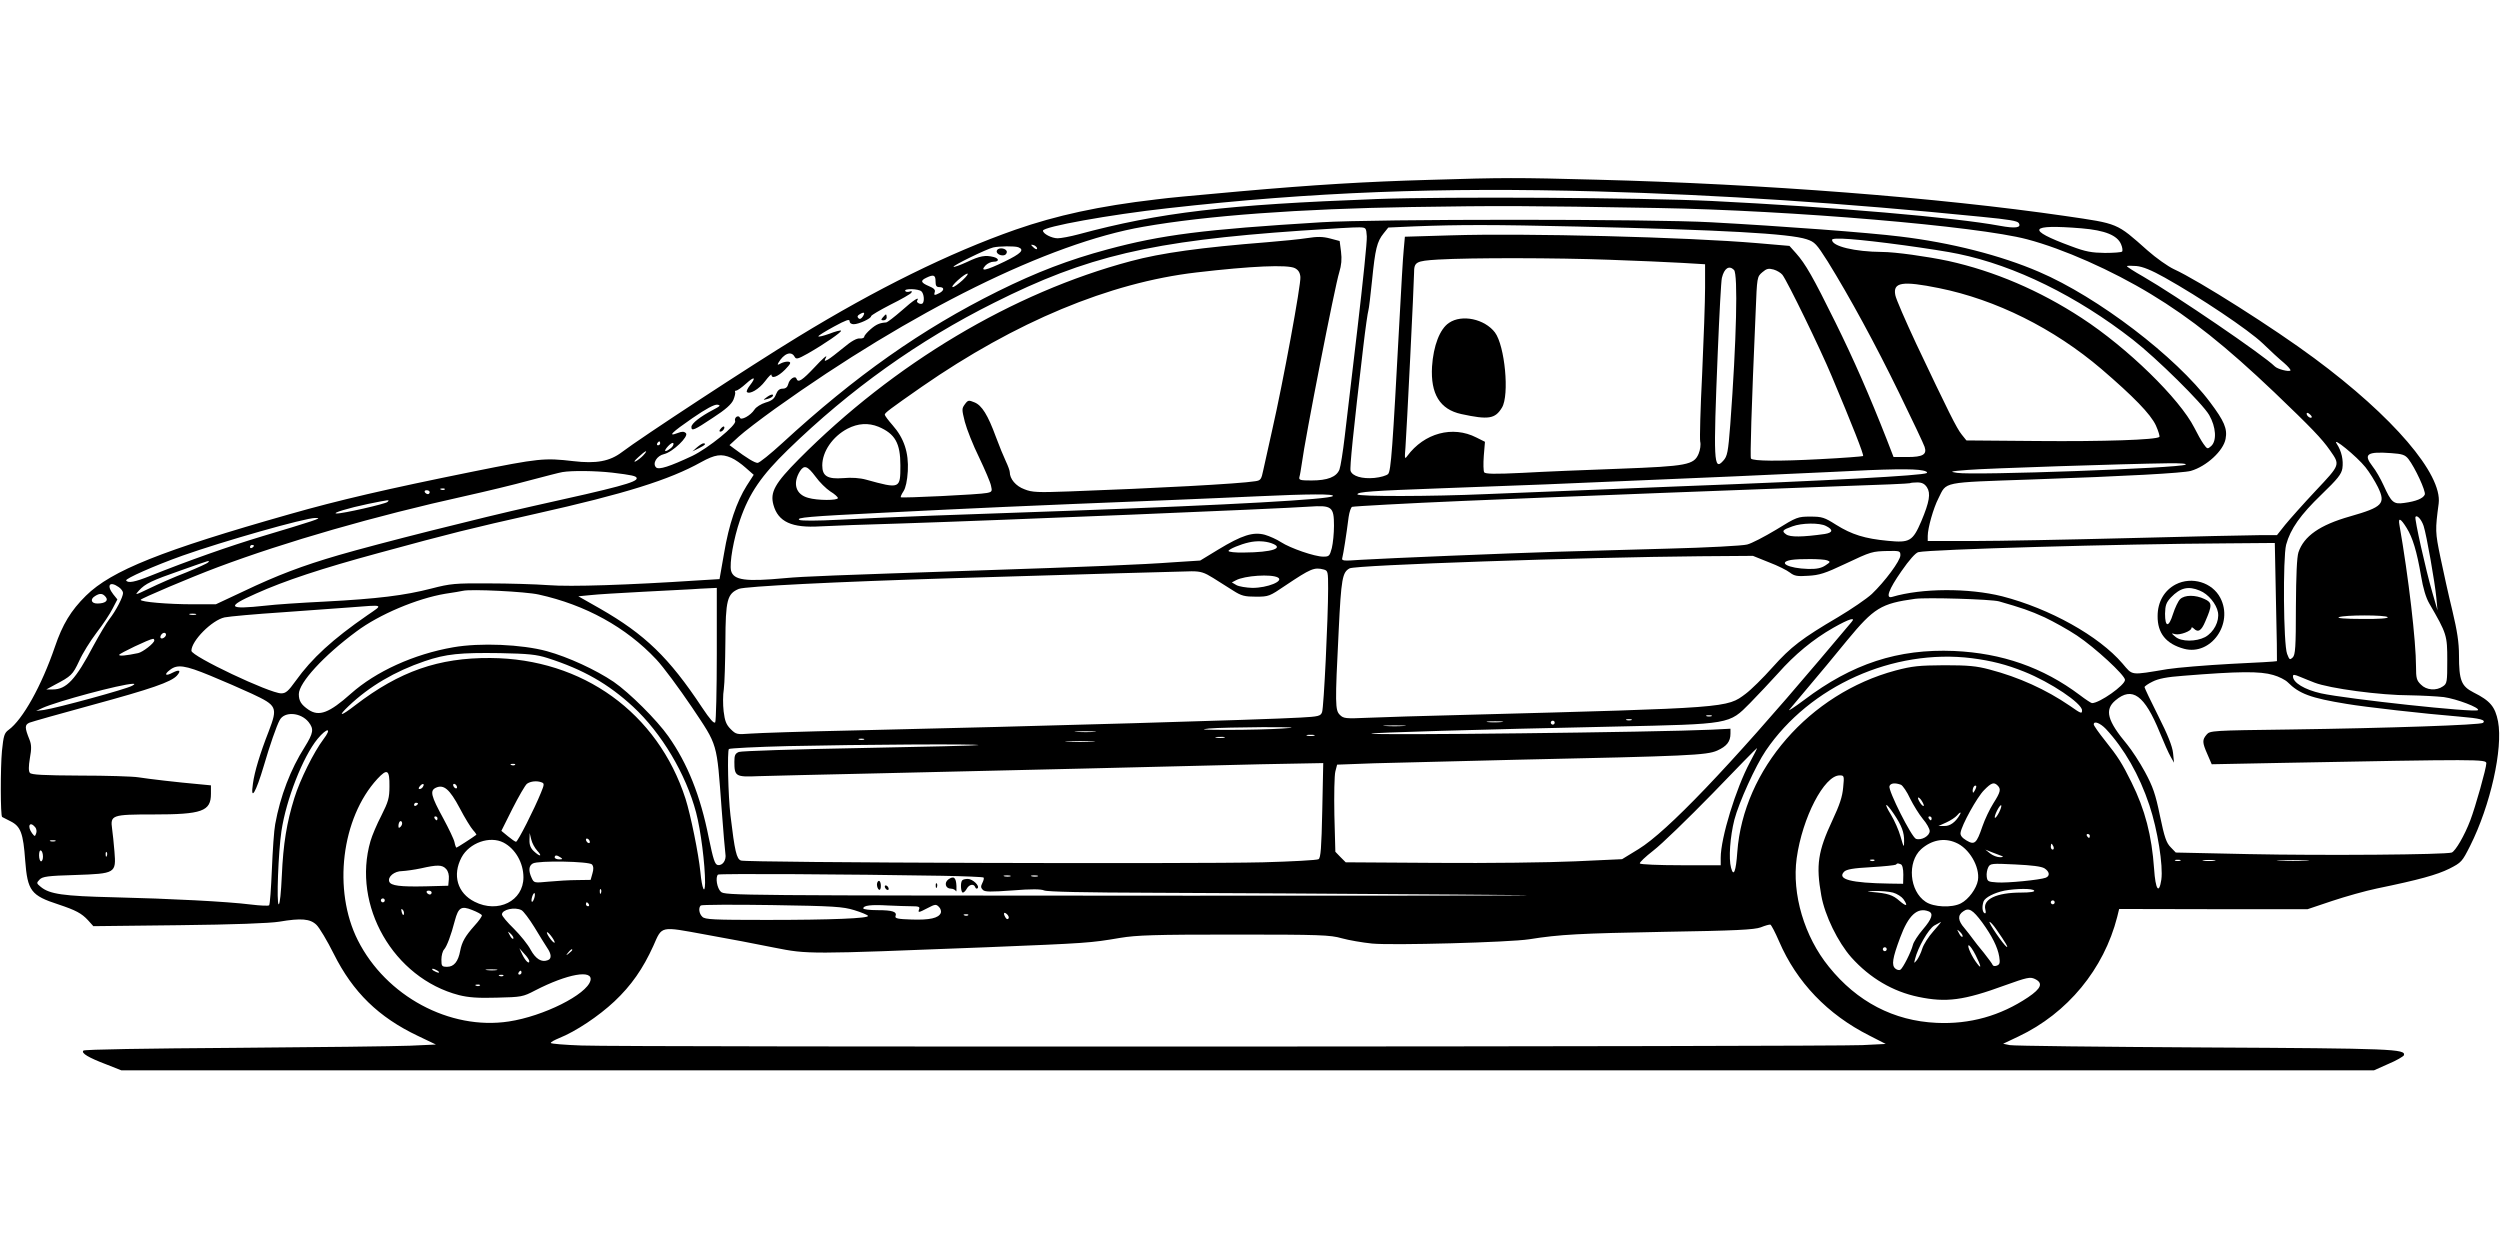 <?xml version="1.0" standalone="no"?>
<!DOCTYPE svg PUBLIC "-//W3C//DTD SVG 20010904//EN"
 "http://www.w3.org/TR/2001/REC-SVG-20010904/DTD/svg10.dtd">
<svg version="1.0" xmlns="http://www.w3.org/2000/svg"
 width="1280pt" height="640pt" viewBox="0 0 1280 640"
 preserveAspectRatio="xMidYMid meet">
<g transform="translate(0,640) scale(0.1,-0.1)"
fill="#000000" stroke="none">
<path d="M7315 5479 c-320 -9 -586 -25 -970 -59 -286 -26 -346 -31 -425 -41
-293 -34 -511 -82 -721 -155 -339 -119 -710 -302 -1114 -549 -238 -145 -804
-516 -901 -590 -62 -47 -131 -60 -249 -46 -148 17 -174 15 -516 -54 -440 -89
-685 -146 -934 -217 -656 -186 -914 -289 -1045 -418 -77 -76 -120 -147 -159
-262 -68 -199 -165 -373 -237 -425 -22 -16 -26 -30 -34 -108 -8 -85 -8 -333 1
-338 2 -1 22 -11 43 -22 52 -26 65 -61 75 -201 12 -155 29 -179 171 -225 87
-29 118 -45 151 -81 l27 -30 439 5 c278 3 465 10 513 18 112 19 158 15 190
-16 15 -14 55 -81 89 -149 98 -196 229 -324 431 -420 l92 -44 -133 -6 c-74 -3
-478 -8 -898 -11 -447 -3 -768 -8 -774 -14 -13 -13 26 -36 118 -71 l76 -30
5767 0 5767 0 74 33 c41 17 76 38 79 44 10 32 -54 35 -1018 40 -531 3 -981 8
-1000 12 l-34 7 78 37 c252 119 438 346 506 612 l10 41 482 -1 483 0 125 42
c69 23 172 52 230 64 218 45 307 70 370 101 63 32 66 36 107 117 104 207 169
498 143 637 -15 76 -40 106 -126 149 -62 32 -74 61 -74 190 0 65 -9 124 -34
229 -19 77 -46 200 -61 272 -27 130 -27 140 -9 276 19 150 -233 445 -637 744
-203 151 -592 398 -719 456 -30 14 -91 57 -135 96 -160 142 -147 136 -420 176
-654 95 -1544 164 -2400 186 -413 11 -471 11 -860 -1z m860 -59 c632 -18 1260
-59 1970 -130 143 -14 184 -21 191 -32 15 -24 -16 -29 -97 -14 -232 43 -852
96 -1474 127 -353 17 -1355 23 -1715 10 -774 -29 -1110 -68 -1529 -181 -41
-11 -89 -20 -106 -20 -30 0 -75 23 -75 39 0 20 341 82 640 115 737 83 1394
108 2195 86z m315 -85 c681 -12 1635 -93 1888 -160 186 -49 434 -159 635 -281
205 -124 385 -268 632 -503 188 -180 243 -237 284 -296 53 -76 55 -72 -73
-208 -63 -67 -133 -146 -156 -174 l-42 -53 -91 0 c-51 0 -348 -7 -662 -15
-313 -8 -675 -15 -802 -15 l-233 0 0 26 c0 40 29 143 55 193 43 86 12 80 476
96 494 17 776 33 816 44 80 23 167 103 178 164 10 52 -7 91 -79 187 -175 234
-575 539 -876 668 -197 85 -453 150 -711 181 -161 20 -601 53 -969 73 -300 17
-1719 17 -1995 0 -605 -37 -816 -64 -1095 -139 -197 -53 -362 -116 -560 -214
-391 -194 -731 -434 -1105 -778 -60 -55 -117 -101 -126 -101 -15 0 -56 25
-120 73 l-24 18 48 44 c26 24 110 88 185 142 700 501 1404 849 1886 932 323
57 801 92 1371 101 453 7 577 7 1265 -5z m-410 -95 c741 -17 1083 -36 1170
-65 42 -14 50 -23 108 -114 112 -181 244 -423 367 -676 67 -137 125 -260 129
-273 13 -39 -9 -52 -88 -52 l-71 0 -34 88 c-89 227 -171 414 -264 602 -115
233 -153 299 -201 353 l-34 38 -163 14 c-361 31 -1189 52 -1571 40 l-235 -7
-6 -67 c-4 -36 -13 -201 -22 -366 -35 -652 -43 -767 -58 -782 -8 -8 -39 -17
-70 -20 -63 -6 -113 9 -122 36 -5 16 13 195 65 636 11 94 23 177 26 185 3 8
11 78 19 155 16 160 25 198 59 240 l24 30 134 6 c231 9 401 9 838 -1z m-1082
-50 c2 -25 -20 -234 -47 -465 -27 -231 -57 -483 -66 -560 -9 -77 -21 -153 -27
-169 -15 -38 -61 -56 -143 -56 -58 0 -66 2 -62 18 3 9 8 40 12 67 17 131 170
912 192 981 11 36 14 67 9 106 l-7 54 -49 13 c-38 10 -66 10 -117 2 -38 -6
-129 -15 -203 -21 -341 -27 -544 -55 -700 -97 -605 -161 -1213 -524 -1699
-1013 -124 -125 -149 -170 -131 -235 24 -87 94 -119 240 -110 52 3 241 10 420
15 498 16 1929 75 2083 86 116 8 127 0 127 -98 0 -38 -5 -89 -11 -114 -11 -41
-14 -44 -44 -44 -44 0 -168 43 -216 74 -21 14 -59 31 -83 38 -60 16 -117 -2
-239 -76 l-92 -56 -140 -9 c-144 -11 -456 -24 -975 -41 -770 -26 -912 -31
-1010 -40 -203 -19 -264 -11 -277 38 -9 38 13 164 46 260 47 137 110 228 246
360 317 308 668 559 1055 752 476 239 803 316 1570 369 146 10 281 18 300 17
34 -1 35 -2 38 -46z m3659 41 c121 -10 184 -36 203 -82 7 -16 9 -33 5 -37 -3
-4 -43 -7 -88 -7 -67 1 -98 6 -172 34 -234 86 -218 114 52 92z m-907 -87 c102
-14 227 -33 277 -44 290 -60 607 -216 893 -439 123 -96 357 -327 391 -386 35
-61 40 -132 10 -159 -18 -16 -20 -16 -39 11 -11 15 -32 53 -47 83 -75 148
-342 409 -577 562 -214 140 -447 240 -683 292 -109 23 -272 46 -339 46 -140 1
-256 29 -256 62 0 14 126 5 370 -28z m-4440 -16 c0 -6 -6 -5 -15 2 -8 7 -15
14 -15 16 0 2 7 1 15 -2 8 -4 15 -11 15 -16z m-96 6 c33 -13 14 -32 -70 -73
-97 -47 -128 -53 -99 -21 10 11 29 20 42 20 29 0 30 16 1 24 -43 11 -71 6
-136 -25 -35 -16 -67 -28 -70 -25 -5 6 169 91 203 99 30 7 111 8 129 1z m3026
-64 c140 -5 308 -12 373 -16 l117 -7 0 -121 c0 -66 -7 -265 -15 -441 -9 -176
-13 -332 -10 -346 4 -15 0 -43 -8 -62 -24 -57 -58 -64 -407 -77 -168 -6 -390
-15 -494 -21 -144 -7 -191 -6 -197 3 -4 6 -5 44 -2 84 l6 72 -44 22 c-121 62
-267 23 -354 -95 -13 -18 -14 -14 -9 45 6 79 44 846 44 892 0 57 9 62 122 69
172 10 608 9 878 -1z m-1610 -43 c17 -9 26 -22 28 -45 4 -36 -89 -541 -144
-782 -19 -85 -40 -179 -46 -207 -10 -48 -13 -53 -42 -57 -80 -13 -507 -36
-949 -52 -164 -6 -193 -5 -232 11 -44 16 -75 53 -75 88 0 7 -9 32 -20 55 -11
23 -34 79 -51 125 -41 112 -72 162 -110 177 -29 12 -33 12 -49 -10 -16 -22
-16 -26 0 -90 10 -38 42 -119 73 -182 30 -63 58 -128 61 -145 7 -28 5 -32 -21
-37 -35 -8 -435 -27 -441 -22 -2 2 4 16 14 31 11 17 19 53 22 103 5 95 -19
168 -78 235 -22 25 -40 49 -40 54 0 9 25 28 190 143 479 332 960 533 1405 585
282 33 468 41 505 22z m4453 -48 c179 -100 430 -268 502 -337 38 -37 87 -82
109 -100 21 -18 36 -36 33 -39 -8 -8 -66 7 -80 21 -57 57 -506 363 -674 460
-46 26 -83 50 -83 53 0 3 22 3 48 1 33 -3 77 -21 145 -59z m-2205 39 c21 -21
13 -360 -19 -792 -11 -142 -15 -162 -36 -185 -49 -55 -51 -5 -28 556 8 193 17
364 21 380 12 50 37 66 62 41z m248 -25 c26 -34 194 -379 252 -518 106 -252
166 -404 161 -410 -3 -2 -103 -10 -223 -16 -209 -11 -339 -10 -351 3 -5 5 2
249 24 752 7 177 7 179 34 202 22 19 32 21 58 14 17 -5 37 -17 45 -27z m-4198
-28 c-21 -19 -43 -35 -50 -35 -7 1 5 16 26 35 51 46 72 45 24 0z m-138 -5 c0
-23 4 -30 20 -30 25 0 26 -16 1 -30 -27 -14 -31 -13 -25 5 4 11 -5 20 -30 30
-42 18 -45 28 -13 43 37 18 47 14 47 -18z m5137 -35 c292 -59 588 -206 833
-415 163 -140 251 -230 278 -288 13 -29 21 -56 18 -59 -15 -15 -288 -24 -624
-21 l-364 3 -24 30 c-26 32 -68 117 -233 465 -55 118 -104 230 -107 249 -13
66 35 74 223 36z m-5209 -17 c13 -13 16 -50 6 -61 -9 -9 -35 4 -28 14 15 24
-19 3 -79 -51 -38 -33 -73 -60 -80 -61 -32 -2 -50 -9 -80 -35 -17 -15 -32 -32
-32 -38 0 -6 -11 -10 -23 -9 -15 2 -44 -14 -83 -47 -33 -27 -69 -55 -80 -61
-19 -10 -20 -9 -9 13 6 13 -20 -10 -57 -50 -66 -70 -87 -84 -95 -61 -6 18 -36
-1 -42 -27 -4 -16 -13 -24 -29 -24 -16 0 -26 -9 -34 -29 -8 -22 -21 -33 -53
-42 -23 -7 -49 -23 -57 -36 -20 -31 -70 -58 -75 -41 -3 7 -10 8 -17 4 -7 -5
-10 -14 -7 -22 8 -21 -138 -139 -219 -178 -115 -54 -172 -73 -186 -59 -20 20
4 60 41 68 44 10 128 91 112 107 -9 9 -19 10 -42 1 -55 -21 -31 3 75 76 71 49
113 71 128 69 19 -3 15 -7 -23 -27 -63 -33 -110 -69 -110 -87 0 -23 14 -17
110 47 65 42 95 69 105 92 7 17 11 35 9 39 -3 5 0 8 5 8 6 0 29 16 51 36 43
39 53 34 19 -10 -12 -15 -18 -30 -15 -33 14 -14 62 14 93 55 18 24 33 39 33
33 0 -22 33 -10 69 26 29 30 33 38 19 41 -9 2 -27 -2 -39 -8 -17 -10 -20 -9
-14 2 28 48 66 63 83 32 8 -15 16 -13 68 16 84 48 176 111 170 117 -2 3 -30
-4 -60 -16 -31 -11 -56 -17 -56 -13 0 4 36 26 80 50 61 33 80 40 80 28 0 -10
9 -16 21 -16 26 0 89 29 89 41 0 5 45 31 99 59 55 27 103 55 107 61 5 9 2 10
-9 6 -9 -3 -19 -2 -22 3 -9 14 69 12 83 -2z m-300 -128 c-9 -13 -16 -16 -23
-9 -7 7 -5 13 5 19 24 15 31 11 18 -10z m7418 -517 c-7 -7 -26 7 -26 19 0 6 6
6 15 -2 9 -7 13 -15 11 -17z m-7338 -48 c85 -36 112 -84 112 -198 0 -120 -1
-121 -175 -73 -32 9 -75 12 -118 8 -80 -6 -107 10 -107 65 0 71 53 148 129
188 54 28 107 31 159 10z m7613 -207 c21 -26 49 -72 64 -102 41 -85 25 -102
-143 -150 -155 -44 -236 -101 -264 -184 -8 -25 -12 -116 -13 -279 0 -209 -3
-245 -16 -259 -15 -14 -17 -13 -29 18 -19 49 -22 492 -5 559 22 81 73 153 181
257 83 80 102 104 107 134 6 42 -4 88 -29 126 -27 41 103 -65 147 -120z
m-8731 122 c0 -5 -5 -10 -11 -10 -5 0 -7 5 -4 10 3 6 8 10 11 10 2 0 4 -4 4
-10z m54 -25 c-31 -24 -39 -17 -13 11 13 14 25 20 27 14 2 -6 -4 -18 -14 -25z
m-140 -36 c-10 -11 -28 -25 -39 -31 -12 -5 -7 3 13 21 37 35 55 42 26 10z
m9037 -19 c34 -44 90 -165 84 -182 -8 -20 -45 -35 -105 -43 -55 -8 -66 2 -106
90 -15 33 -40 77 -57 98 -48 62 -28 76 96 67 58 -4 71 -9 88 -30z m-8587 6
c19 -8 52 -31 74 -51 l41 -36 -36 -56 c-51 -81 -91 -197 -116 -347 l-23 -131
-115 -7 c-351 -23 -647 -33 -761 -24 -68 5 -206 9 -308 9 -171 1 -193 -1 -290
-26 -139 -36 -279 -53 -545 -67 -121 -6 -259 -15 -306 -21 -193 -21 -204 -7
-48 62 147 66 334 128 629 208 374 102 463 124 805 201 455 102 682 173 845
264 71 39 103 44 154 22z m7446 -35 c-31 -18 -1086 -56 -1170 -42 -41 6 -36 8
55 15 95 8 799 31 1025 34 64 1 99 -2 90 -7z m-7014 -62 c20 -28 54 -61 75
-75 22 -13 39 -29 39 -34 0 -13 -105 -13 -152 1 -64 17 -81 74 -42 137 22 33
38 27 80 -29z m5669 32 c17 -3 25 -9 20 -13 -21 -13 -499 -39 -1265 -68 -432
-17 -879 -35 -995 -40 -272 -12 -655 -13 -655 -1 0 13 75 18 430 31 168 6 409
15 535 20 834 35 1251 53 1470 64 279 15 415 17 460 7z m-6710 -11 c99 -12
125 -17 125 -29 0 -20 -91 -45 -530 -142 -265 -59 -796 -193 -995 -251 -189
-55 -317 -104 -487 -185 l-143 -67 -115 0 c-129 0 -270 12 -270 23 0 6 256
115 395 167 347 130 804 262 1270 365 99 22 245 57 325 79 80 21 156 41 170
43 48 8 166 7 255 -3z m6731 -75 c20 -31 13 -74 -29 -174 -44 -102 -59 -111
-171 -100 -118 11 -185 32 -265 82 -60 38 -72 42 -132 42 -64 0 -70 -2 -175
-67 -60 -36 -127 -71 -149 -76 -22 -6 -204 -16 -405 -21 -201 -6 -457 -13
-570 -16 -259 -8 -864 -33 -999 -41 -99 -7 -103 -6 -98 12 5 19 20 112 32 207
4 27 12 50 18 52 11 3 279 18 562 30 412 18 1655 66 1945 76 190 6 347 13 349
15 2 2 19 4 37 4 25 0 38 -7 50 -25z m-7589 -11 c-3 -3 -12 -4 -19 -1 -8 3 -5
6 6 6 11 1 17 -2 13 -5z m-77 -14 c0 -5 -4 -10 -9 -10 -6 0 -13 5 -16 10 -3 6
1 10 9 10 9 0 16 -4 16 -10z m4624 -20 c-17 -17 -524 -45 -1344 -75 -228 -8
-545 -19 -705 -25 -159 -6 -374 -15 -478 -21 -115 -6 -194 -6 -204 -1 -20 12
45 18 432 37 503 25 649 32 1475 65 151 6 349 15 440 19 260 12 396 13 384 1z
m-4840 -30 c-10 -10 -233 -61 -261 -59 -27 1 61 28 162 49 110 22 112 23 99
10z m10425 -123 c15 -46 58 -291 65 -367 l6 -65 -26 90 c-35 120 -92 378 -87
388 8 13 31 -13 42 -46z m-10819 23 c-30 -10 -140 -44 -245 -75 -173 -52 -377
-124 -577 -204 -77 -31 -113 -38 -122 -23 -6 9 145 76 288 127 203 72 629 194
681 193 24 0 20 -3 -25 -18z m10732 -33 c31 -50 52 -119 74 -247 10 -61 25
-111 42 -140 90 -155 92 -163 92 -291 0 -110 -1 -119 -22 -133 -34 -24 -85
-20 -113 9 -22 21 -25 33 -25 92 0 129 -38 457 -85 726 -7 39 6 34 37 -16z
m-2973 10 c38 -19 36 -34 -6 -41 -113 -16 -178 -17 -198 -2 -24 17 -19 23 32
41 48 18 140 19 172 2z m-2840 -88 c71 -25 6 -47 -141 -48 -43 -1 -78 3 -78 8
0 9 63 35 105 44 39 9 82 7 114 -4z m5144 -301 c4 -166 6 -302 5 -303 -2 -2
-108 -8 -236 -14 -128 -7 -274 -19 -325 -27 -193 -32 -176 -34 -230 29 -121
141 -372 281 -616 344 -172 43 -411 42 -563 -3 -36 -11 -18 38 47 131 40 58
73 95 87 98 56 14 1032 42 1579 45 l246 2 6 -302z m-10353 288 c0 -3 -4 -8
-10 -11 -5 -3 -10 -1 -10 4 0 6 5 11 10 11 6 0 10 -2 10 -4z m8430 -49 c0 -28
-80 -135 -146 -198 -27 -25 -105 -78 -172 -118 -187 -110 -242 -152 -337 -258
-48 -54 -110 -115 -137 -135 -97 -73 -81 -72 -1433 -108 -209 -5 -435 -12
-502 -15 -114 -5 -124 -4 -143 15 -24 24 -25 53 -6 430 13 269 19 300 56 320
31 17 1206 57 1795 62 l270 2 82 -33 c45 -17 93 -41 108 -53 22 -17 37 -20 93
-16 56 3 86 12 187 60 138 65 139 65 223 67 58 1 62 0 62 -22z m-375 -26 c18
-7 17 -9 -9 -26 -21 -14 -45 -19 -88 -18 -102 3 -159 33 -88 46 42 7 164 6
185 -2z m-8289 -10 c-3 -5 -54 -28 -113 -52 -60 -23 -144 -60 -187 -81 -75
-36 -78 -37 -55 -12 33 36 64 51 219 105 156 55 143 51 136 40z m5712 -37 c21
-6 22 -11 22 -98 0 -147 -22 -609 -31 -632 -7 -20 -17 -23 -111 -28 -189 -11
-1330 -44 -2293 -66 -247 -5 -483 -13 -522 -16 -70 -5 -74 -5 -102 23 -23 23
-30 42 -36 91 -4 34 -4 85 1 114 4 29 7 139 8 243 1 213 9 245 69 270 34 13
485 36 1107 55 683 21 1157 34 1211 35 47 0 65 -6 110 -34 30 -19 76 -48 103
-65 42 -27 59 -31 117 -31 65 0 69 2 150 57 130 87 148 95 197 82z m-235 -41
c32 -18 -53 -53 -131 -53 -31 1 -68 7 -81 14 l-24 14 21 11 c44 24 182 33 215
14z m-5935 -49 c12 -8 22 -22 22 -30 0 -21 -37 -92 -70 -134 -15 -19 -51 -80
-81 -135 -92 -175 -139 -225 -209 -225 l-33 0 44 24 c84 44 91 51 124 121 17
39 58 104 89 145 32 41 69 97 82 123 l25 48 -21 26 c-36 46 -19 70 28 37z
m3062 -341 c0 -186 -4 -344 -8 -351 -6 -9 -27 15 -67 75 -170 257 -293 375
-523 507 l-111 63 62 6 c34 4 154 11 267 17 113 6 225 12 250 13 25 2 64 4 88
5 l42 2 0 -337z m-912 303 c240 -53 447 -167 602 -332 36 -38 117 -148 182
-244 135 -202 127 -175 153 -525 8 -110 17 -212 19 -226 6 -33 -14 -62 -39
-58 -15 3 -23 28 -46 139 -43 217 -109 381 -207 520 -59 84 -200 224 -280 279
-92 62 -233 127 -342 157 -128 35 -342 44 -479 20 -202 -35 -397 -124 -525
-238 -110 -98 -162 -118 -216 -82 -38 26 -50 45 -50 80 0 58 127 197 295 321
116 87 311 169 455 193 41 6 82 13 90 15 39 10 322 -4 388 -19z m-2217 -12
c16 -19 -2 -34 -43 -34 -32 0 -38 23 -10 39 24 15 38 13 53 -5z m9694 -23
c115 -33 157 -47 234 -82 46 -22 120 -63 165 -93 93 -62 246 -203 246 -227 0
-27 -130 -119 -169 -119 -4 0 -32 18 -62 41 -189 142 -399 215 -644 226 -287
12 -522 -65 -768 -251 -51 -38 -85 -60 -76 -50 8 10 54 64 100 119 47 55 135
161 196 236 138 167 174 189 348 213 58 8 390 -2 430 -13z m-8354 -71 c-178
-123 -284 -220 -367 -336 -38 -53 -51 -64 -74 -64 -59 0 -460 190 -460 218 0
51 105 157 170 171 25 5 158 17 295 26 138 10 293 21 345 25 181 14 174 17 91
-40z m-878 3 c-7 -2 -21 -2 -30 0 -10 3 -4 5 12 5 17 0 24 -2 18 -5z m11222
-13 c4 -6 -42 -10 -132 -9 -86 0 -131 4 -118 9 28 12 242 12 250 0z m-2747
-27 c-8 -10 -82 -97 -163 -193 -464 -548 -780 -878 -925 -967 l-85 -52 -240
-11 c-132 -6 -450 -10 -707 -8 l-468 3 -27 27 -26 27 -5 188 c-2 103 0 204 5
223 l9 35 190 7 c104 3 430 11 724 18 885 19 977 23 1032 47 49 22 68 46 68
87 l0 25 -97 -5 c-280 -13 -1753 -30 -1742 -20 5 5 542 21 1249 36 593 13 582
11 690 120 41 42 106 111 144 153 84 95 179 174 283 233 83 47 118 57 91 27z
m-8628 -62 c0 -12 -20 -25 -27 -18 -7 7 6 27 18 27 5 0 9 -4 9 -9z m-60 -30
c0 -14 -59 -60 -83 -65 -62 -13 -97 -16 -97 -9 0 7 155 81 173 82 4 1 7 -3 7
-8z m2013 -90 c184 -59 311 -132 438 -249 146 -135 271 -345 323 -542 24 -91
46 -265 46 -360 -1 -65 -16 -30 -24 55 -9 92 -50 293 -76 375 -142 440 -527
718 -999 721 -265 2 -465 -68 -691 -241 -76 -59 -94 -61 -35 -5 106 101 237
178 390 230 109 37 180 44 385 41 147 -3 186 -7 243 -25z m7293 -1 c100 -13
176 -32 268 -69 135 -54 296 -162 296 -198 0 -19 -5 -17 -62 23 -123 84 -262
147 -411 186 -67 18 -110 22 -232 22 -130 -1 -163 -4 -250 -27 -440 -118 -779
-507 -810 -929 -7 -101 -19 -130 -32 -81 -13 47 -5 159 17 246 23 88 108 276
161 354 225 331 653 523 1055 473z m-9020 -89 c66 -27 162 -69 214 -93 128
-60 133 -69 86 -192 -45 -115 -73 -208 -81 -268 -14 -95 15 -47 56 92 30 103
65 204 81 233 24 46 108 40 148 -10 28 -36 25 -55 -20 -128 -72 -113 -125
-251 -151 -395 -6 -30 -13 -135 -17 -232 -4 -97 -10 -179 -14 -183 -3 -4 -46
-2 -95 4 -120 15 -408 30 -703 37 -256 6 -326 16 -371 53 -23 19 -23 20 -6 38
15 15 41 19 182 23 207 7 210 9 201 120 -3 41 -9 93 -12 116 -10 71 -1 74 210
74 251 0 296 16 296 106 l0 43 -52 5 c-125 11 -267 28 -318 36 -30 5 -166 9
-301 9 -185 1 -249 4 -256 14 -7 8 -7 33 0 75 9 49 8 70 -2 95 -25 62 -25 76
0 87 13 5 157 46 319 90 305 83 406 118 436 151 23 26 13 33 -22 15 -37 -20
-46 -10 -14 14 38 30 77 24 206 -29z m10563 3 c29 -8 62 -25 74 -37 59 -59
117 -81 302 -111 94 -16 393 -50 577 -65 108 -9 137 -17 121 -32 -11 -11 -488
-27 -988 -34 -400 -5 -410 -6 -427 -26 -23 -27 -23 -40 4 -101 l22 -51 360 7
c1008 19 1046 19 1046 -2 0 -25 -56 -224 -82 -292 -30 -79 -76 -157 -95 -165
-31 -11 -658 -16 -1040 -8 l-373 8 -26 27 c-22 22 -32 50 -55 161 -23 112 -36
149 -77 225 -27 50 -68 112 -90 139 -103 123 -118 179 -61 227 86 73 149 27
227 -164 21 -52 46 -108 56 -125 l17 -30 -5 50 c-4 35 -27 93 -76 190 -39 77
-70 143 -70 147 0 4 18 17 41 28 29 15 73 24 157 30 285 23 394 24 461 4z
m211 -39 c77 -30 338 -65 490 -65 58 -1 135 -5 172 -9 65 -9 187 -55 175 -67
-14 -14 -670 57 -803 86 -85 19 -144 55 -144 87 0 11 7 10 38 -3 20 -8 53 -22
72 -29z m-11173 -16 c-29 -17 -385 -114 -452 -124 l-40 -5 32 15 c75 34 402
122 463 124 11 0 11 -2 -3 -10z m8086 -156 c-7 -2 -19 -2 -25 0 -7 3 -2 5 12
5 14 0 19 -2 13 -5z m-410 -20 c-7 -2 -19 -2 -25 0 -7 3 -2 5 12 5 14 0 19 -2
13 -5z m-666 -10 c-20 -2 -52 -2 -70 0 -17 2 0 4 38 4 39 0 53 -2 32 -4z m273
-3 c0 -5 -4 -10 -10 -10 -5 0 -10 5 -10 10 0 6 5 10 10 10 6 0 10 -4 10 -10z
m2822 -32 c94 -101 171 -235 223 -391 42 -126 71 -309 61 -381 -12 -78 -30
-51 -37 55 -12 171 -46 303 -116 444 -48 97 -68 129 -135 213 -32 40 -58 77
-58 83 0 20 33 7 62 -23z m-3594 15 c-27 -2 -69 -2 -95 0 -27 2 -5 3 47 3 52
0 74 -1 48 -3z m-623 -13 c-55 -4 -179 -7 -275 -7 -126 0 -154 2 -100 7 41 4
165 6 275 7 166 0 183 -2 100 -7z m-4909 -55 c-49 -65 -120 -207 -149 -301
-39 -125 -57 -236 -64 -396 -4 -88 -10 -148 -16 -148 -12 0 -2 269 14 375 24
161 110 381 185 472 49 59 76 58 30 -2z m3947 38 c-23 -2 -64 -2 -90 0 -26 2
-7 3 42 3 50 0 71 -1 48 -3z m1125 -20 c-10 -2 -26 -2 -35 0 -10 3 -2 5 17 5
19 0 27 -2 18 -5z m-460 -10 c-10 -2 -28 -2 -40 0 -13 2 -5 4 17 4 22 1 32 -1
23 -4z m-1845 -10 c-7 -2 -19 -2 -25 0 -7 3 -2 5 12 5 14 0 19 -2 13 -5z
m1170 -10 c-35 -2 -91 -2 -125 0 -35 2 -7 3 62 3 69 0 97 -1 63 -3z m-584 -18
c-3 -2 -275 -9 -605 -15 -329 -6 -609 -15 -621 -20 -19 -8 -23 -17 -23 -50 0
-75 6 -79 122 -74 57 2 324 8 593 14 270 6 753 17 1075 25 322 8 729 18 905
22 l320 6 -5 -242 c-4 -191 -8 -244 -19 -250 -7 -5 -136 -12 -285 -16 -361 -9
-2645 -2 -2672 9 -23 8 -32 47 -54 231 -12 101 -17 331 -8 340 4 4 141 11 305
15 361 8 978 12 972 5z m3950 -89 c-71 -133 -149 -386 -149 -488 l0 -38 -204
0 c-113 0 -207 4 -210 9 -3 5 28 34 69 66 42 32 177 163 302 291 124 129 227
234 229 234 2 0 -15 -33 -37 -74z m-6322 -12 c-3 -3 -12 -4 -19 -1 -8 3 -5 6
6 6 11 1 17 -2 13 -5z m-643 -110 c0 -60 -6 -79 -41 -149 -23 -44 -48 -103
-56 -131 -96 -330 118 -702 453 -789 48 -12 97 -16 194 -13 126 3 133 4 196
37 165 85 298 109 283 50 -19 -71 -240 -182 -418 -209 -302 -46 -629 130 -773
416 -129 256 -84 626 100 826 51 55 63 47 62 -38z m7443 -6 c-4 -47 -18 -89
-55 -168 -74 -158 -85 -229 -57 -385 18 -102 85 -239 154 -317 95 -106 213
-175 343 -202 143 -30 233 -18 443 59 114 41 129 44 153 33 44 -21 34 -48 -34
-94 -142 -95 -298 -139 -469 -131 -219 10 -407 108 -551 287 -126 155 -190
372 -165 556 29 208 141 424 220 424 23 0 24 -2 18 -62z m-6663 26 c13 -5 13
-11 -4 -52 -34 -84 -119 -252 -128 -252 -4 0 -23 13 -41 28 l-34 28 57 114
c32 63 65 120 74 127 18 13 51 17 76 7z m-609 -23 c-3 -6 -11 -11 -17 -11 -6
0 -6 6 2 15 14 17 26 13 15 -4z m175 -2 c0 -6 -4 -7 -10 -4 -5 3 -10 11 -10
16 0 6 5 7 10 4 6 -3 10 -11 10 -16z m7393 13 c9 -4 31 -36 47 -71 17 -34 46
-81 65 -104 19 -22 35 -50 35 -62 0 -25 -42 -49 -70 -40 -22 7 -144 249 -136
270 6 16 29 18 59 7z m495 -4 c18 -18 15 -33 -22 -91 -19 -30 -44 -83 -56
-118 -30 -88 -40 -97 -82 -72 -22 13 -32 26 -30 39 5 39 85 183 120 218 38 39
51 43 70 24z m-7874 -116 c26 -50 57 -100 68 -112 11 -12 18 -23 17 -24 -18
-14 -99 -66 -102 -66 -2 0 -7 12 -10 28 -3 15 -29 69 -57 121 -64 117 -70 143
-38 158 40 18 70 -7 122 -105z m7757 91 c-8 -15 -10 -15 -11 -2 0 17 10 32 18
25 2 -3 -1 -13 -7 -23z m-261 -77 c0 -6 -7 -2 -15 8 -8 11 -15 25 -15 30 0 6
7 2 15 -8 8 -11 15 -25 15 -30z m-7710 10 c0 -3 -4 -8 -10 -11 -5 -3 -10 -1
-10 4 0 6 5 11 10 11 6 0 10 -2 10 -4z m7557 -54 c40 -60 53 -94 52 -140 0
-34 -2 -32 -18 24 -9 33 -32 84 -49 112 -40 65 -28 68 15 4z m538 8 c-9 -18
-19 -30 -21 -27 -3 3 2 19 11 37 9 18 19 30 21 27 3 -3 -2 -19 -11 -37z m-201
-12 c-21 -37 -50 -58 -78 -57 l-31 0 40 18 c22 10 46 26 54 35 16 19 25 21 15
4z m-7794 -18 c0 -5 -2 -10 -4 -10 -3 0 -8 5 -11 10 -3 6 -1 10 4 10 6 0 11
-4 11 -10z m7650 0 c0 -5 -2 -10 -4 -10 -3 0 -8 5 -11 10 -3 6 -1 10 4 10 6 0
11 -4 11 -10z m-7839 -43 c-8 -8 -11 -7 -11 4 0 9 3 19 7 23 4 4 9 2 11 -4 3
-7 -1 -17 -7 -23z m-1871 -2 c7 -8 9 -23 5 -32 -6 -17 -7 -17 -21 1 -26 36
-12 64 16 31z m2571 -121 c28 -30 14 -32 -18 -2 -16 15 -23 32 -22 57 l1 36 8
-33 c4 -18 18 -44 31 -58z m7949 76 c0 -5 -2 -10 -4 -10 -3 0 -8 5 -11 10 -3
6 -1 10 4 10 6 0 11 -4 11 -10z m-7680 -31 c0 -6 -4 -7 -10 -4 -5 3 -10 11
-10 16 0 6 5 7 10 4 6 -3 10 -11 10 -16z m-2737 4 c-7 -2 -19 -2 -25 0 -7 3
-2 5 12 5 14 0 19 -2 13 -5z m2295 -7 c61 -32 102 -104 102 -178 0 -121 -130
-186 -250 -125 -88 44 -115 136 -67 227 40 75 145 112 215 76z m7435 0 c69
-28 125 -124 114 -193 -7 -42 -48 -98 -87 -118 -46 -24 -140 -20 -181 8 -83
55 -95 203 -23 269 53 47 117 60 177 34z m501 -21 c3 -8 1 -15 -4 -15 -6 0
-10 7 -10 15 0 8 2 15 4 15 2 0 6 -7 10 -15z m-10294 -51 c0 -13 -4 -24 -10
-24 -5 0 -10 14 -10 31 0 17 4 28 10 24 6 -3 10 -17 10 -31z m10030 3 c9 -3 5
-6 -10 -6 -14 0 -36 8 -50 19 l-25 20 35 -14 c19 -7 42 -16 50 -19z m-9703 1
c-3 -8 -6 -5 -6 6 -1 11 2 17 5 13 3 -3 4 -12 1 -19z m2323 -8 c12 -8 11 -10
-7 -10 -13 0 -23 5 -23 10 0 13 11 13 30 0z m6727 -16 c-3 -3 -12 -4 -19 -1
-8 3 -5 6 6 6 11 1 17 -2 13 -5z m1566 -1 c-7 -2 -19 -2 -25 0 -7 3 -2 5 12 5
14 0 19 -2 13 -5z m175 0 c-16 -2 -40 -2 -55 0 -16 2 -3 4 27 4 30 0 43 -2 28
-4z m470 0 c-38 -2 -98 -2 -135 0 -38 2 -7 3 67 3 74 0 105 -1 68 -3z m-8777
-19 c8 -10 9 -24 2 -47 l-9 -32 -69 -1 c-39 0 -104 -4 -146 -8 -74 -7 -75 -7
-87 19 -17 37 -15 62 6 74 28 16 289 11 303 -5z m6701 1 c8 -3 13 -22 13 -53
l-1 -47 -69 1 c-199 3 -271 22 -233 61 13 12 45 18 137 23 67 4 124 10 128 13
8 8 8 8 25 2z m736 -21 c26 -17 29 -39 6 -48 -29 -11 -198 -28 -249 -24 -46 3
-50 5 -53 30 -2 15 2 36 8 48 10 19 17 20 138 14 85 -4 134 -10 150 -20z
m-8184 -3 c11 -12 16 -31 14 -53 l-3 -33 -115 -3 c-131 -3 -179 3 -187 24 -9
25 26 54 66 54 20 1 63 7 96 14 84 19 109 19 129 -3z m2539 -35 c114 -2 210
-6 213 -9 3 -3 0 -15 -6 -27 -9 -18 -9 -25 2 -36 10 -11 39 -11 152 -3 97 8
146 7 162 0 15 -7 211 -11 561 -12 296 -1 988 -5 1538 -9 747 -5 401 -6 -1366
-6 -2313 1 -2367 1 -2388 20 -20 18 -29 74 -15 88 5 6 673 2 1147 -6z m350 -3
c-7 -2 -21 -2 -30 0 -10 3 -4 5 12 5 17 0 24 -2 18 -5z m140 0 c-7 -2 -21 -2
-30 0 -10 3 -4 5 12 5 17 0 24 -2 18 -5z m-2236 -85 c-3 -8 -6 -5 -6 6 -1 11
2 17 5 13 3 -3 4 -12 1 -19z m7338 12 c4 -6 -21 -10 -67 -10 -126 0 -197 -34
-183 -87 4 -16 2 -22 -5 -18 -11 7 -13 35 -4 60 8 20 54 44 107 55 60 11 145
12 152 0z m-8205 -10 c0 -5 -4 -10 -9 -10 -6 0 -13 5 -16 10 -3 6 1 10 9 10 9
0 16 -4 16 -10z m7482 0 c21 -6 44 -21 53 -33 26 -37 17 -41 -20 -9 -34 30
-59 38 -140 45 -32 3 -29 4 15 5 30 1 72 -3 92 -8z m-6957 -30 c-4 -12 -9 -19
-12 -17 -3 3 -2 15 2 27 4 12 9 19 12 17 3 -3 2 -15 -2 -27z m-765 -10 c0 -5
-4 -10 -10 -10 -5 0 -10 5 -10 10 0 6 5 10 10 10 6 0 10 -4 10 -10z m8550 -10
c0 -5 -4 -10 -10 -10 -5 0 -10 5 -10 10 0 6 5 10 10 10 6 0 10 -4 10 -10z
m-7505 -10 c3 -5 1 -10 -4 -10 -6 0 -11 5 -11 10 0 6 2 10 4 10 3 0 8 -4 11
-10z m1359 -30 c36 -11 67 -24 70 -29 8 -13 -185 -21 -520 -21 -271 0 -315 2
-328 16 -17 16 -21 46 -8 58 4 4 167 5 364 2 319 -5 363 -8 422 -26z m295 20
c34 0 42 -3 37 -15 -7 -19 -4 -19 44 6 38 20 43 20 57 6 9 -8 13 -23 10 -31
-11 -27 -57 -37 -149 -34 -71 2 -87 6 -83 17 9 23 -15 31 -92 31 -40 0 -73 4
-73 9 0 15 39 20 125 15 44 -2 100 -4 124 -4z m-2202 -46 c2 -5 -15 -29 -38
-54 -47 -53 -64 -82 -73 -129 -10 -54 -32 -81 -66 -81 -28 0 -30 3 -30 37 0
20 6 44 14 52 14 16 35 71 55 148 18 67 33 76 88 54 26 -10 48 -22 50 -27z
m-399 5 c-3 -8 -7 -3 -11 10 -4 17 -3 21 5 13 5 -5 8 -16 6 -23z m602 21 c10
-5 40 -45 66 -87 26 -43 55 -90 65 -105 23 -33 24 -57 4 -64 -32 -13 -62 6
-88 53 -14 27 -53 75 -86 108 -34 33 -61 65 -61 73 0 25 66 40 100 22z m7479
-63 c50 -69 79 -126 87 -175 5 -32 3 -40 -12 -46 -11 -4 -20 -2 -22 4 -2 6
-23 34 -45 62 -23 28 -49 60 -57 72 -8 11 -27 36 -42 54 -34 39 -36 66 -6 86
28 20 48 9 97 -57z m-275 57 c27 -10 18 -38 -29 -93 -25 -29 -48 -65 -51 -79
-9 -36 -51 -119 -64 -127 -6 -4 -18 -1 -26 6 -20 17 -15 52 25 159 42 114 88
156 145 134z m-4710 -36 c-4 -6 -10 -5 -15 3 -14 22 -10 33 6 19 8 -7 12 -17
9 -22z m-207 16 c-3 -3 -12 -4 -19 -1 -8 3 -5 6 6 6 11 1 17 -2 13 -5z m4941
-83 c-24 -27 -49 -66 -56 -88 -6 -21 -19 -47 -27 -58 -16 -19 -16 -19 -10 5
15 60 68 152 98 171 18 10 34 19 35 19 2 0 -16 -22 -40 -49z m323 11 c46 -66
64 -96 53 -90 -16 10 -97 128 -87 128 4 0 20 -17 34 -38z m-1112 -62 c90 -209
248 -374 462 -482 l84 -43 -120 -6 c-163 -8 -6359 -11 -6557 -2 -87 3 -158 9
-158 13 0 5 19 15 43 25 85 34 202 112 283 188 86 81 146 167 199 284 46 104
32 101 267 58 112 -20 271 -50 353 -67 173 -34 165 -34 1085 2 519 21 532 22
685 48 85 14 173 17 585 17 440 0 491 -2 550 -19 36 -10 106 -22 155 -27 103
-10 703 6 805 22 156 25 261 30 690 38 370 6 462 11 495 23 22 9 44 15 49 14
5 -1 25 -40 45 -86z m939 24 c-4 -3 -12 5 -18 18 -12 22 -12 22 6 6 10 -10 15
-20 12 -24z m-7420 -10 c-4 -3 -12 5 -18 18 -12 22 -12 22 6 6 10 -10 15 -20
12 -24z m212 -19 c0 -5 -9 1 -20 15 -11 14 -20 30 -20 35 0 6 9 -1 20 -15 11
-14 20 -29 20 -35z m7275 -65 c28 -56 32 -75 9 -45 -27 34 -55 95 -44 95 5 0
21 -22 35 -50z m-455 30 c0 -5 -4 -10 -10 -10 -5 0 -10 5 -10 10 0 6 5 10 10
10 6 0 10 -4 10 -10z m-6950 -61 c0 -18 -20 1 -36 34 l-15 32 25 -28 c15 -15
26 -33 26 -38z m220 57 c0 -2 -8 -10 -17 -17 -16 -13 -17 -12 -4 4 13 16 21
21 21 13z m-690 -106 c8 -5 11 -10 5 -10 -5 0 -17 5 -25 10 -8 5 -10 10 -5 10
6 0 17 -5 25 -10z m303 3 c-13 -2 -35 -2 -50 0 -16 2 -5 4 22 4 28 0 40 -2 28
-4z m127 -13 c0 -5 -5 -10 -11 -10 -5 0 -7 5 -4 10 3 6 8 10 11 10 2 0 4 -4 4
-10z m-93 -16 c-3 -3 -12 -4 -19 -1 -8 3 -5 6 6 6 11 1 17 -2 13 -5z m-120
-50 c-3 -3 -12 -4 -19 -1 -8 3 -5 6 6 6 11 1 17 -2 13 -5z"/>
<path d="M5105 5119 c-9 -13 13 -30 35 -26 8 1 15 9 15 17 0 18 -40 26 -50 9z"/>
<path d="M7419 4747 c-47 -31 -80 -117 -87 -224 -8 -140 40 -219 150 -243 139
-30 173 -25 208 33 39 64 15 317 -36 385 -53 69 -169 94 -235 49z"/>
<path d="M4520 4775 c-10 -12 -10 -15 4 -15 9 0 16 7 16 15 0 8 -2 15 -4 15
-2 0 -9 -7 -16 -15z"/>
<path d="M3924 4365 c-18 -13 -18 -14 4 -8 12 3 25 9 28 14 8 14 -10 11 -32
-6z"/>
<path d="M3690 4205 c-8 -9 -8 -15 -2 -15 12 0 26 19 19 26 -2 2 -10 -2 -17
-11z"/>
<path d="M3569 4110 l-24 -21 33 16 c31 15 41 25 23 25 -5 0 -19 -9 -32 -20z"/>
<path d="M11140 3408 c-58 -30 -93 -89 -93 -162 -1 -88 43 -143 136 -168 137
-36 254 129 185 261 -41 79 -146 111 -228 69z m123 -32 c43 -17 85 -68 93
-111 8 -46 -21 -102 -66 -127 -47 -24 -121 -24 -151 1 -24 20 -24 20 -2 14 24
-6 83 16 83 31 0 6 5 5 12 -2 22 -22 39 -12 59 36 36 83 36 97 -4 115 -46 22
-102 22 -125 -1 -10 -10 -26 -44 -36 -75 -22 -71 -41 -70 -41 1 1 43 6 57 30
83 48 50 89 60 148 35z"/>
<path d="M4855 1897 c-22 -17 -14 -47 14 -47 11 0 22 -6 25 -12 3 -7 4 5 3 26
-2 44 -14 53 -42 33z"/>
<path d="M4927 1893 c-11 -10 -8 -63 3 -63 5 0 14 9 20 20 12 22 36 27 43 8 2
-7 8 -10 12 -6 13 12 -25 48 -50 48 -12 0 -25 -3 -28 -7z"/>
<path d="M4490 1871 c0 -11 5 -23 10 -26 6 -4 10 5 10 19 0 14 -4 26 -10 26
-5 0 -10 -9 -10 -19z"/>
<path d="M4791 1864 c0 -11 3 -14 6 -6 3 7 2 16 -1 19 -3 4 -6 -2 -5 -13z"/>
<path d="M4530 1861 c0 -5 5 -13 10 -16 6 -3 10 -2 10 4 0 5 -4 13 -10 16 -5
3 -10 2 -10 -4z"/>
</g>
</svg>